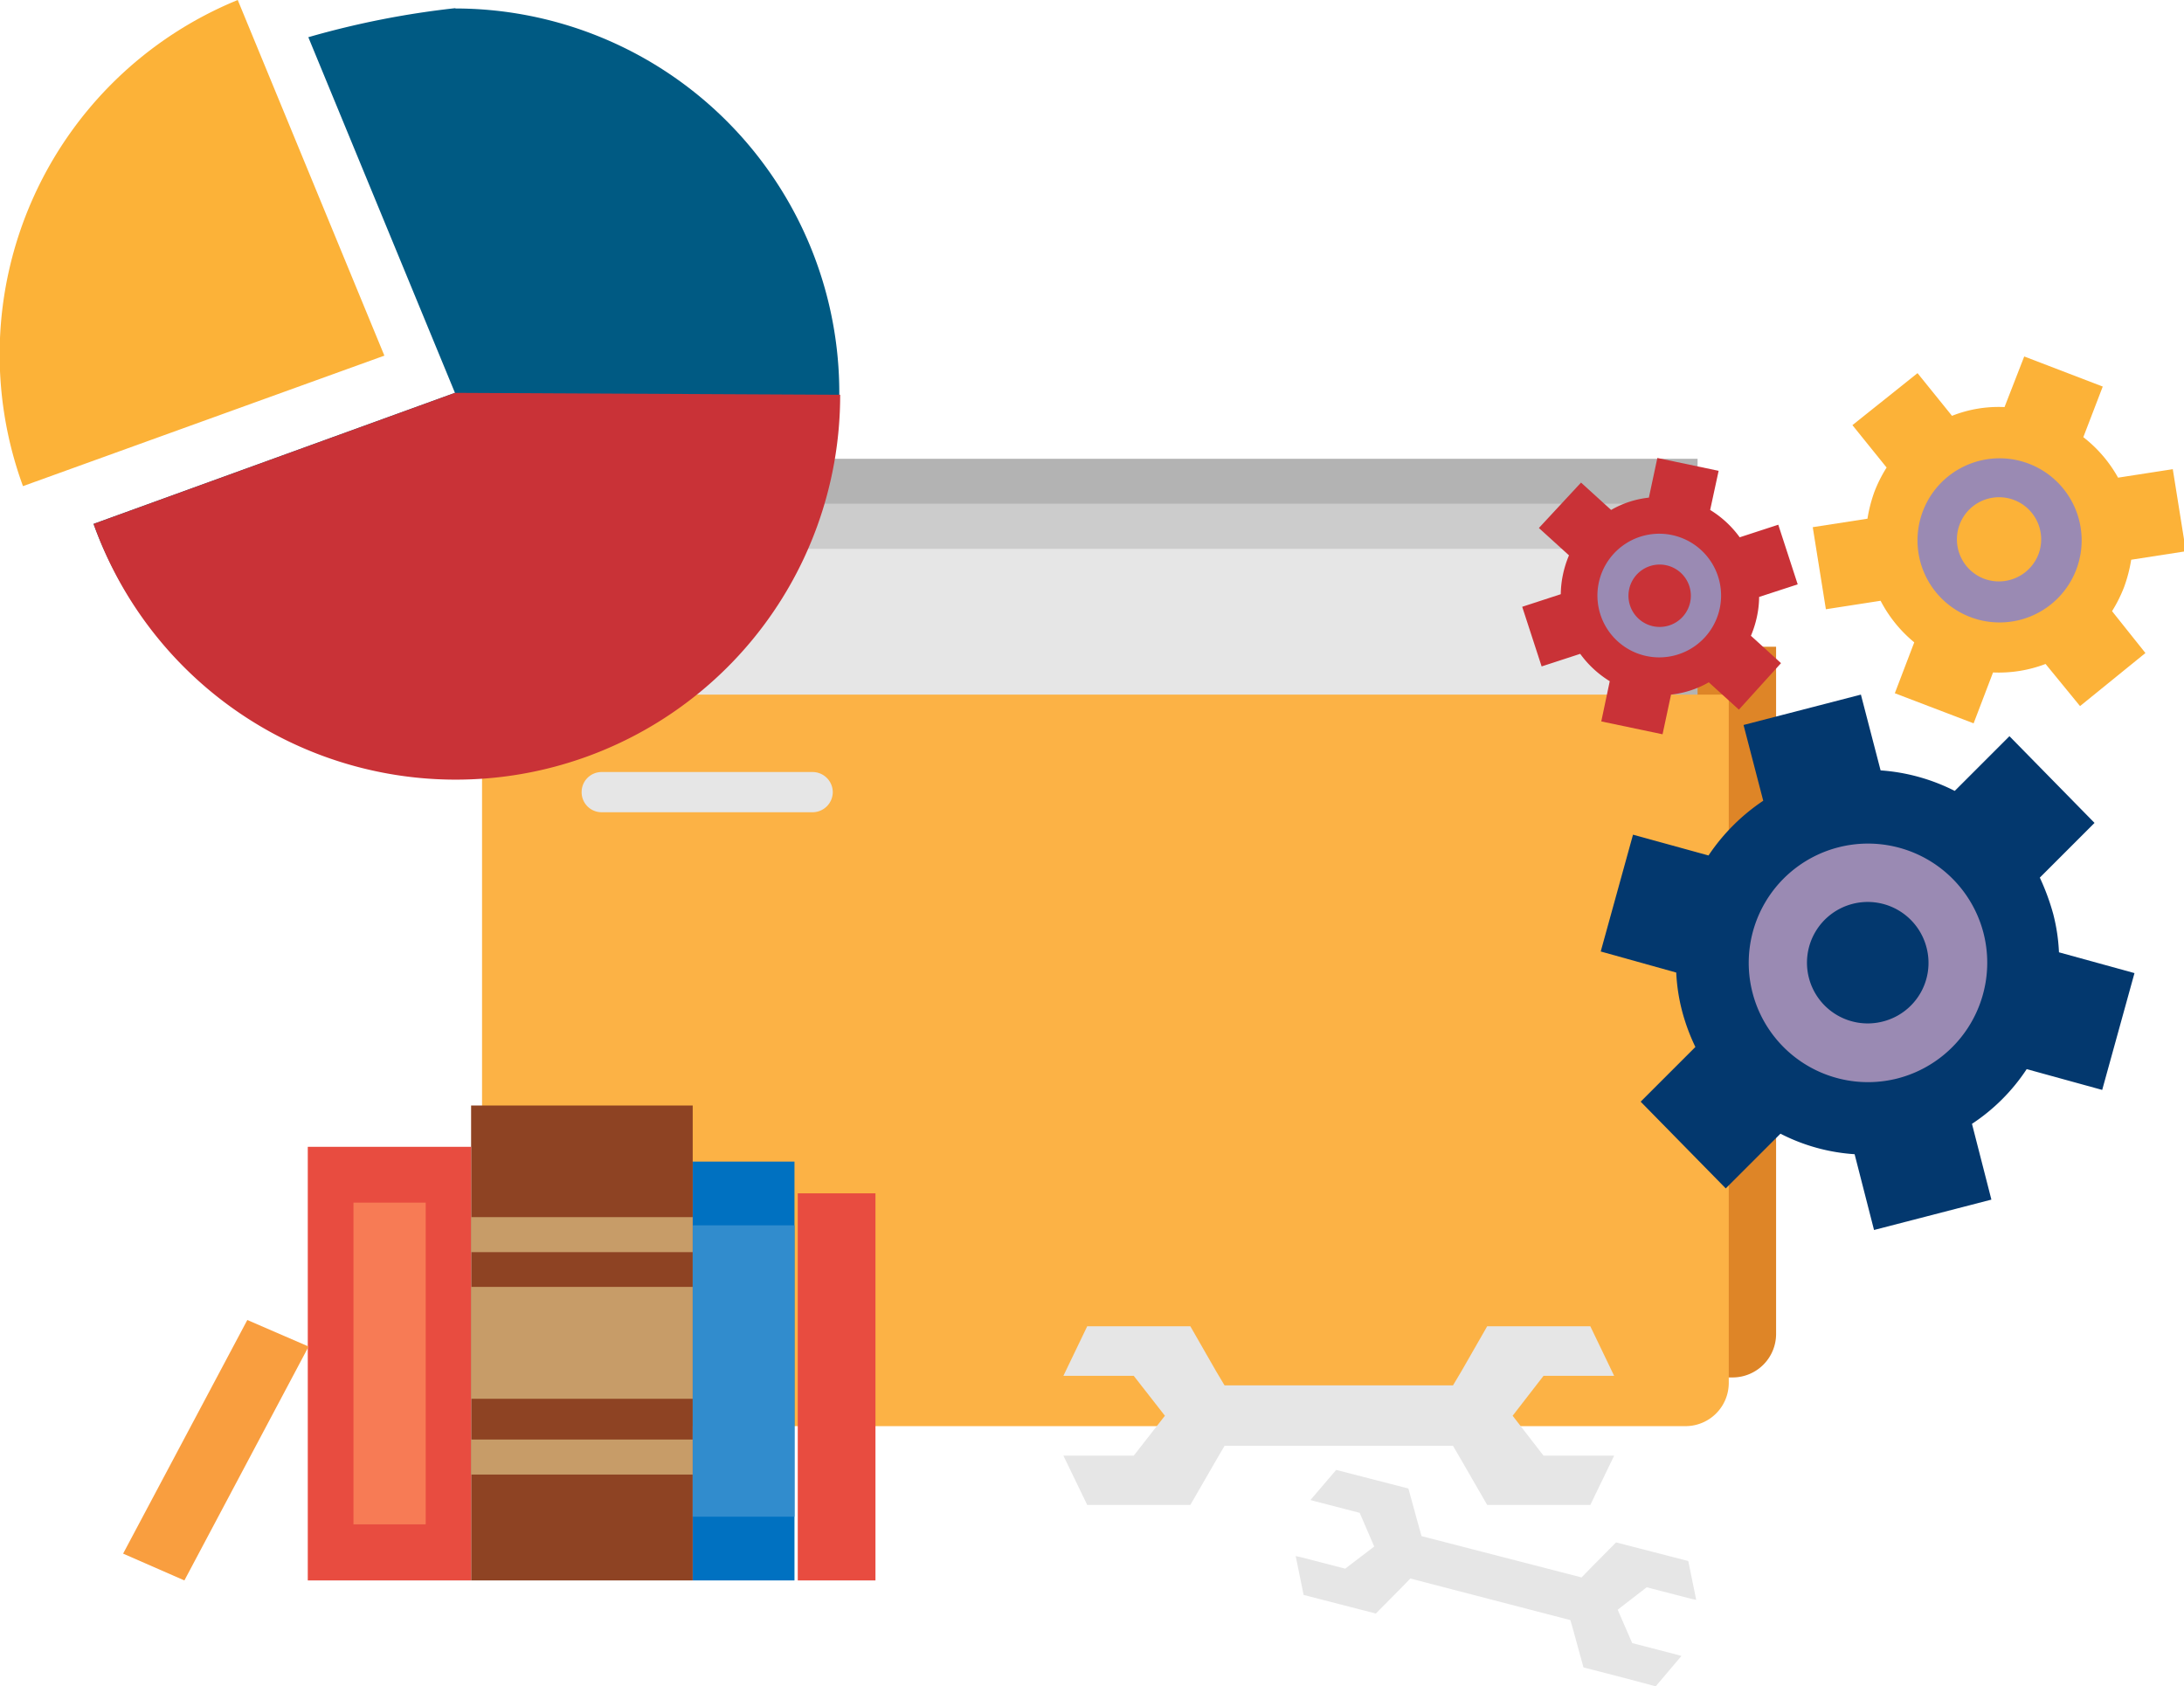 <?xml version="1.0" encoding="UTF-8"?> <svg xmlns="http://www.w3.org/2000/svg" id="Слой_1" data-name="Слой 1" viewBox="0 0 79.83 61.64"> <title>анализ</title> <g id="Project_Management" data-name="Project Management"> <g> <path d="M42.93,57H88.5V82.12a1.59,1.59,0,0,1-1.58,1.59H44.52a1.6,1.6,0,0,1-1.59-1.59Z" transform="translate(-23.58 -33.36)" style="fill: #de8527;fill-rule: evenodd"></path> <g> <rect x="23.75" y="16.77" width="38.3" height="26.75" style="fill: #b3b3b3"></rect> <rect x="22.73" y="18.41" width="38.3" height="26.75" style="fill: #ccc"></rect> <rect x="21.26" y="20.06" width="38.3" height="26.75" style="fill: #e6e6e6"></rect> </g> <path d="M41.2,58.75H86.77V83.91a1.58,1.58,0,0,1-1.58,1.58H42.79a1.59,1.59,0,0,1-1.59-1.58Z" transform="translate(-23.58 -33.36)" style="fill: #fcb245;fill-rule: evenodd"></path> <path d="M45.57,61.58h7.71a.74.74,0,0,1,.74.73h0a.74.74,0,0,1-.74.74H45.57a.73.73,0,0,1-.73-.74h0a.73.73,0,0,1,.73-.73Z" transform="translate(-23.58 -33.36)" style="fill: #e6e6e6;fill-rule: evenodd"></path> </g> <g> <rect x="29.16" y="43.62" width="2.84" height="14.15" style="fill: #e84c40"></rect> <rect x="25.32" y="42.46" width="3.72" height="15.31" style="fill: #0071c1"></rect> <rect x="17.22" y="40.41" width="8.1" height="17.36" style="fill: #8e4323"></rect> <rect x="11.25" y="41.92" width="5.97" height="15.85" style="fill: #e84c40"></rect> <polygon points="9.04 48.25 11.28 49.22 6.74 57.77 4.5 56.79 9.04 48.25" style="fill: #f99e3f;fill-rule: evenodd"></polygon> <rect x="17.22" y="47.04" width="8.1" height="4.09" style="fill: #c79c68"></rect> <rect x="17.22" y="44.49" width="8.1" height="1.28" style="fill: #c79c68"></rect> <rect x="17.22" y="52.62" width="8.1" height="1.28" style="fill: #c79c68"></rect> <rect x="12.92" y="43.96" width="2.64" height="11.76" style="fill: #f77b55"></rect> <rect x="25.32" y="44.79" width="3.72" height="10.65" style="fill: #318ccd"></rect> </g> <g> <polygon points="53.11 52.85 44.76 52.85 44.45 53.38 43.51 55.01 41.62 55.01 39.74 55.01 38.87 53.21 39.13 53.21 41.44 53.21 42.58 51.75 41.44 50.29 39.13 50.29 38.87 50.29 39.74 48.48 41.62 48.48 43.51 48.48 44.45 50.12 44.76 50.64 53.11 50.64 53.42 50.12 54.36 48.48 56.24 48.48 58.13 48.48 59 50.29 58.73 50.29 56.42 50.29 55.29 51.75 56.42 53.21 58.73 53.21 59 53.21 58.13 55.01 56.24 55.01 54.36 55.01 53.42 53.38 53.11 52.85" style="fill: #e6e6e6;fill-rule: evenodd"></polygon> <polygon points="57.4 59.22 51.55 57.7 51.25 58.01 50.29 58.98 48.97 58.64 47.65 58.3 47.36 56.88 47.55 56.92 49.17 57.34 50.23 56.53 49.7 55.3 48.08 54.88 47.9 54.83 48.84 53.73 50.16 54.07 51.48 54.41 51.84 55.72 51.96 56.15 57.81 57.66 58.11 57.35 59.07 56.38 60.39 56.72 61.71 57.06 62 58.48 61.81 58.44 60.19 58.02 59.13 58.84 59.66 60.06 61.28 60.48 61.46 60.53 60.52 61.64 59.2 61.29 57.88 60.95 57.52 59.64 57.4 59.22" style="fill: #e6e6e6;fill-rule: evenodd"></polygon> </g> <g> <path d="M40.24,33.67A14.05,14.05,0,1,1,27,52.51l13.21-4.79-5.36-13a32,32,0,0,1,5.36-1.06Z" transform="translate(-23.58 -33.36)" style="fill: #005a83;fill-rule: evenodd"></path> <path d="M54.29,47.79A14.05,14.05,0,0,1,27,52.51l13.21-4.79Z" transform="translate(-23.58 -33.36)" style="fill: #c93237;fill-rule: evenodd"></path> <path d="M24.42,51.13a14,14,0,0,1,7.85-17.77l5.36,13Z" transform="translate(-23.58 -33.36)" style="fill: #fcb238;fill-rule: evenodd"></path> </g> <g> <path d="M91.37,75.55a6.9,6.9,0,0,1-2.71-.75l-2,2-3.11-3.17,2-2a7.27,7.27,0,0,1-.49-1.33,6.78,6.78,0,0,1-.21-1.39l-2.76-.77,1.18-4.27,2.76.76a7.25,7.25,0,0,1,2-2l-.72-2.77,4.29-1.11.72,2.77a7.07,7.07,0,0,1,2.71.75l2-2,3.11,3.17-2,2a8.44,8.44,0,0,1,.49,1.33,6.77,6.77,0,0,1,.21,1.4l2.76.76-1.18,4.27-2.76-.76a7,7,0,0,1-2,2l.71,2.77-4.29,1.11Z" transform="translate(-23.58 -33.36)" style="fill: #03386e;fill-rule: evenodd"></path> <path d="M92.4,70.7A2.22,2.22,0,1,1,94,68a2.21,2.21,0,0,1-1.6,2.7Zm.54,2.08a4.36,4.36,0,1,1,3.14-5.32,4.37,4.37,0,0,1-3.14,5.32Z" transform="translate(-23.58 -33.36)" style="fill: #9a8ab3;fill-rule: evenodd"></path> <path d="M93.55,56.84a4.88,4.88,0,0,1-1.23-1.52l-2,.31-.48-3,2-.31a5.36,5.36,0,0,1,.26-1,5.07,5.07,0,0,1,.44-.87l-1.25-1.55L93.67,47l1.26,1.56a4.62,4.62,0,0,1,1.92-.32l.72-1.85,2.87,1.1-.71,1.85A4.85,4.85,0,0,1,101,50.82l2-.31.48,3-2,.31a5.36,5.36,0,0,1-.26,1,5.16,5.16,0,0,1-.44.88L102,57.23l-2.39,1.94-1.26-1.54a4.79,4.79,0,0,1-1.92.31l-.71,1.86-2.88-1.1Z" transform="translate(-23.58 -33.36)" style="fill: #fcb238;fill-rule: evenodd"></path> <path d="M96.09,54.51a1.54,1.54,0,1,1,2-.89,1.55,1.55,0,0,1-2,.89Zm-.53,1.39a3,3,0,1,1,3.92-1.74,3,3,0,0,1-3.92,1.74Z" transform="translate(-23.58 -33.36)" style="fill: #9a8ab3;fill-rule: evenodd"></path> <path d="M82.42,58.26a3.76,3.76,0,0,1-1.08-1l-1.41.46-.71-2.18,1.41-.46a3.61,3.61,0,0,1,.08-.72,3.81,3.81,0,0,1,.22-.7l-1.1-1L81.37,51l1.1,1a3.51,3.51,0,0,1,1.38-.45l.31-1.45,2.24.47L86.09,52a3.76,3.76,0,0,1,1.08,1l1.41-.46.71,2.18-1.41.46a3.53,3.53,0,0,1-.08.72,3.81,3.81,0,0,1-.22.7l1.1,1-1.54,1.7-1.1-1a3.51,3.51,0,0,1-1.38.45l-.31,1.45-2.24-.47Z" transform="translate(-23.58 -33.36)" style="fill: #c93237;fill-rule: evenodd"></path> <path d="M84,56.25a1.14,1.14,0,1,1,1.36-.88,1.14,1.14,0,0,1-1.36.88Zm-.24,1.09a2.26,2.26,0,1,1,2.68-1.74,2.26,2.26,0,0,1-2.68,1.74Z" transform="translate(-23.58 -33.36)" style="fill: #9a8ab3;fill-rule: evenodd"></path> </g> </g> </svg> 